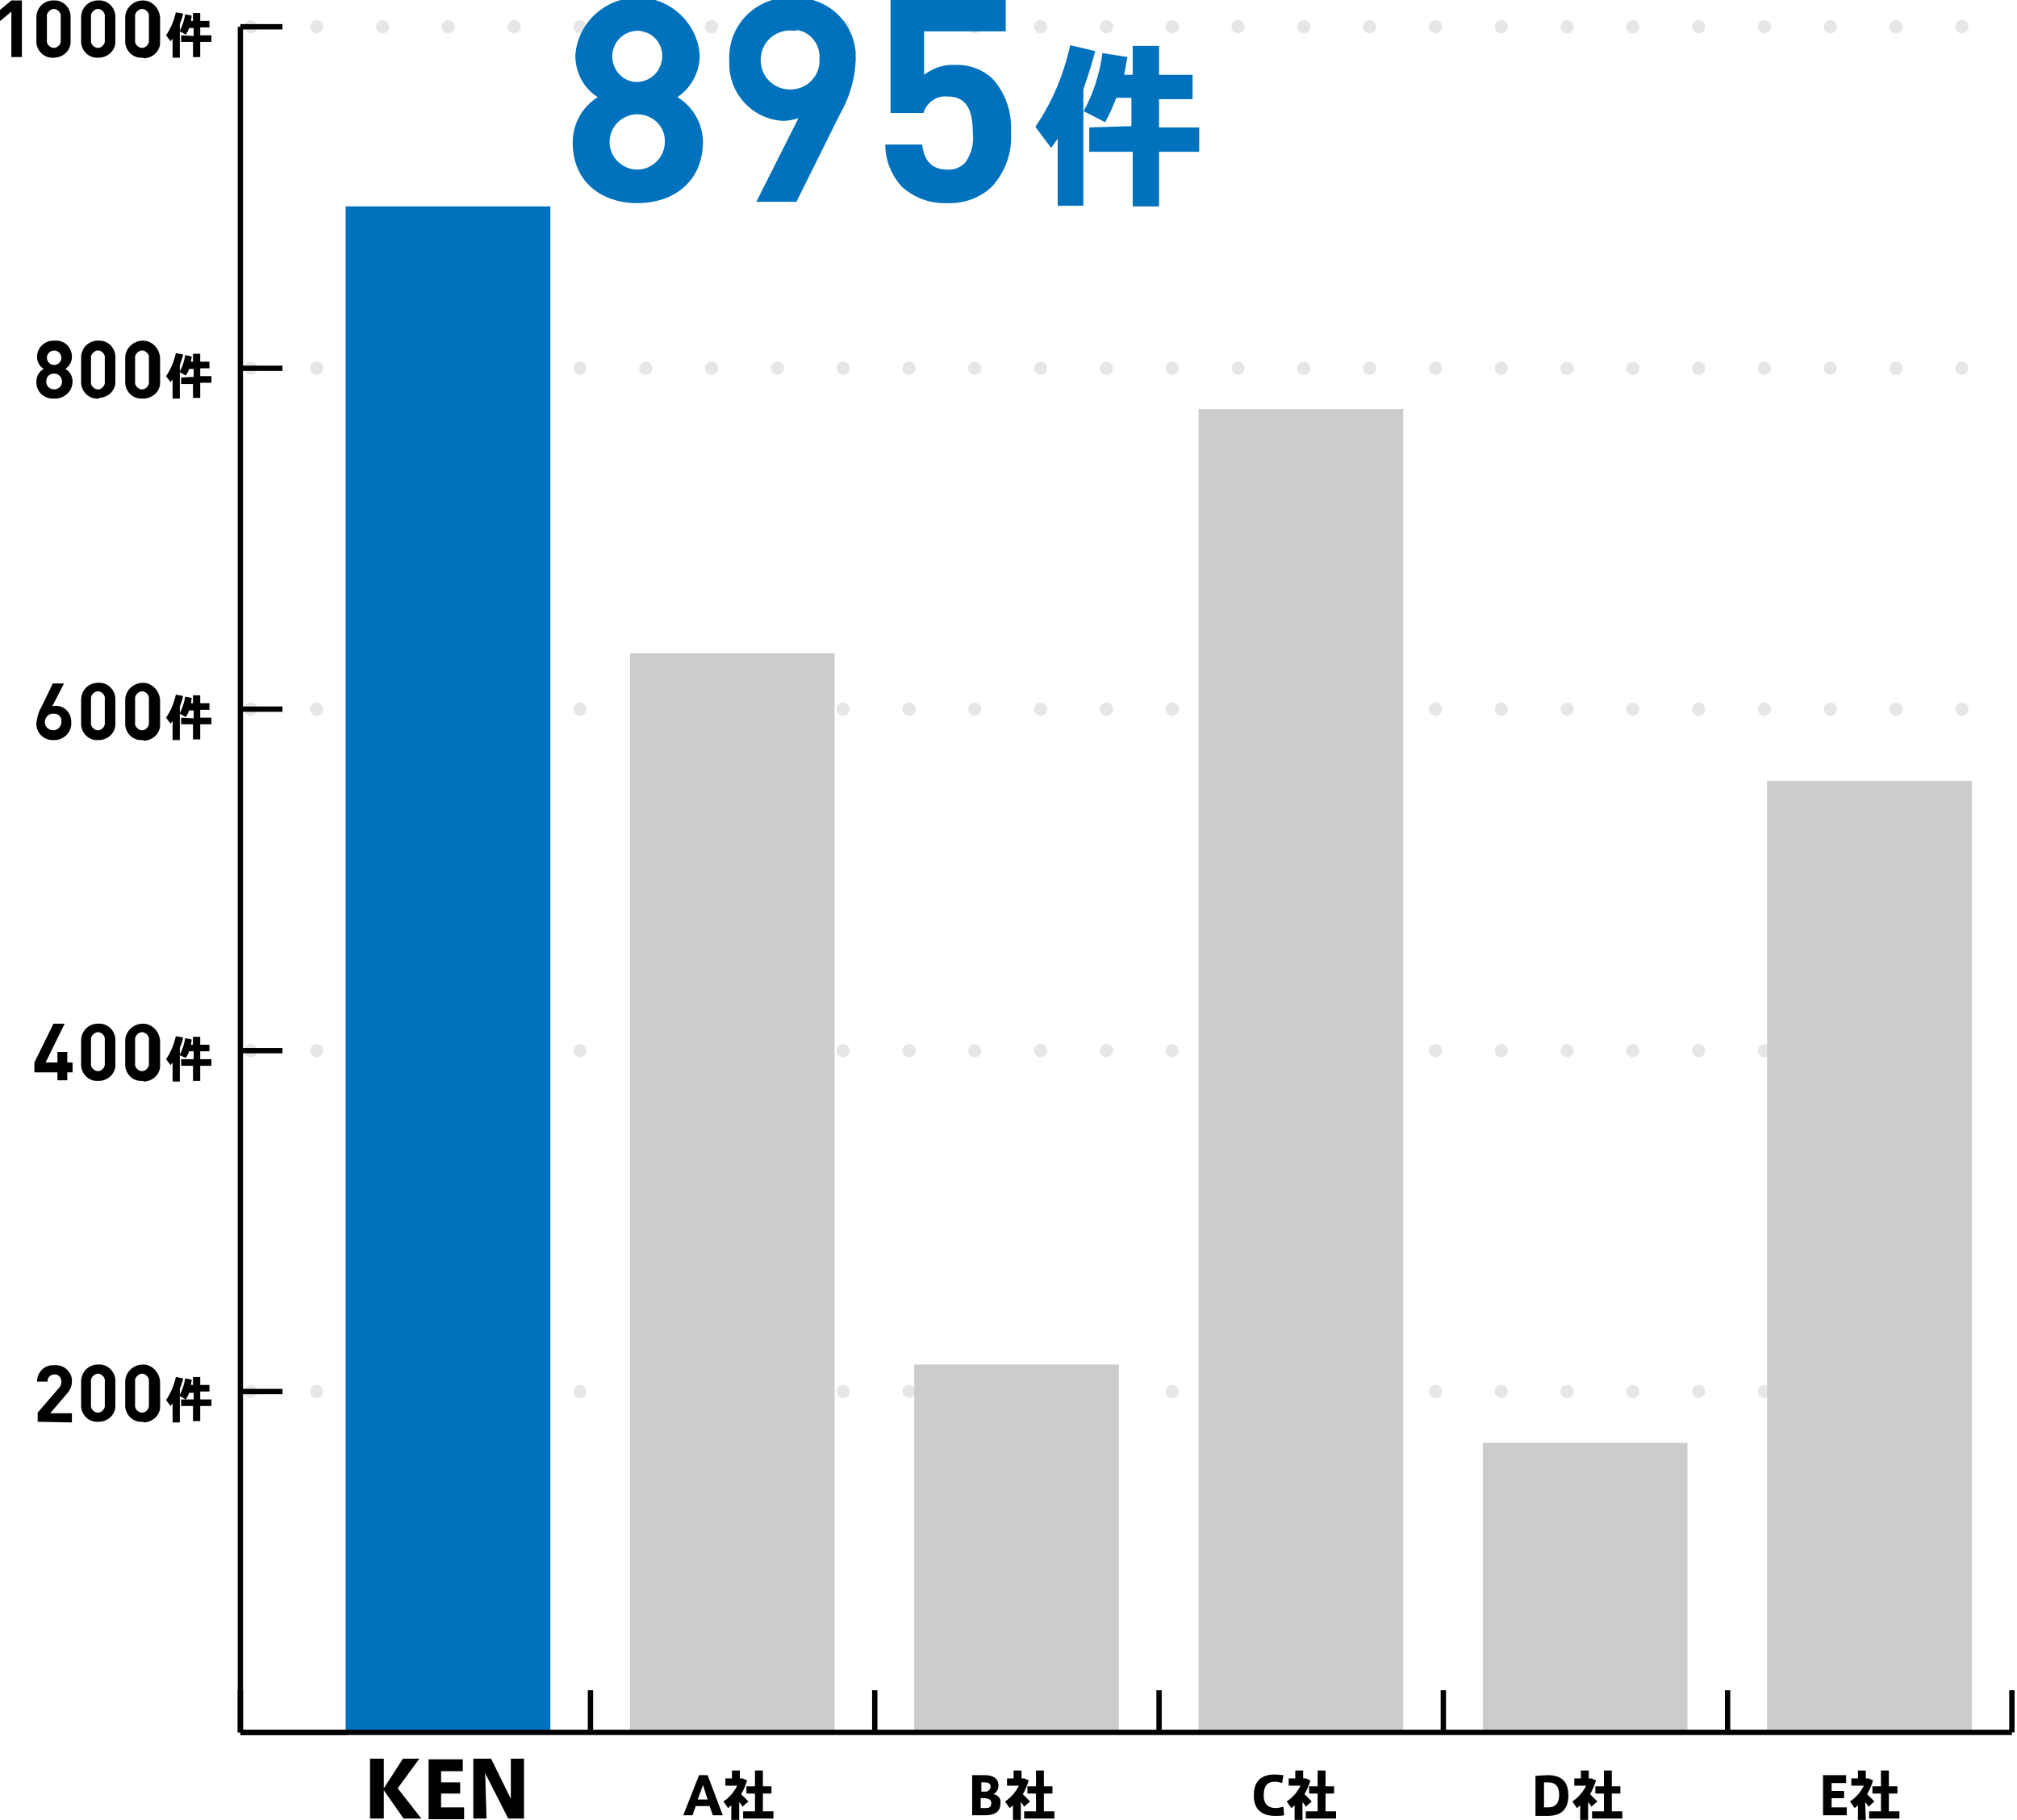 <?xml version="1.0" encoding="utf-8"?>
<!-- Generator: Adobe Illustrator 27.0.0, SVG Export Plug-In . SVG Version: 6.00 Build 0)  -->
<svg version="1.1" id="レイヤー_1" xmlns="http://www.w3.org/2000/svg" xmlns:xlink="http://www.w3.org/1999/xlink" x="0px"
	 y="0px" viewBox="0 0 306.5 276.6" style="enable-background:new 0 0 306.5 276.6;" xml:space="preserve">
<style type="text/css">
	.st0{fill:none;stroke:#E6E6E6;stroke-width:2;stroke-linecap:round;stroke-miterlimit:10;stroke-dasharray:0,10;}
	.st1{fill:#0071BC;}
	.st2{fill:#CCCCCC;}
	.st3{fill:none;stroke:#000000;stroke-width:0.81;stroke-miterlimit:10;}
</style>
<g id="market_graf04" transform="translate(-9.673 -857.632)">
	<line id="線_332" class="st0" x1="47.8" y1="1069.1" x2="315.2" y2="1069.1"/>
	<line id="線_333" class="st0" x1="47.8" y1="1017.3" x2="315.2" y2="1017.3"/>
	<line id="線_334" class="st0" x1="47.8" y1="965.4" x2="315.2" y2="965.4"/>
	<line id="線_335" class="st0" x1="47.8" y1="913.6" x2="315.2" y2="913.6"/>
	<line id="線_336" class="st0" x1="47.8" y1="861.7" x2="315.2" y2="861.7"/>
	<g id="グループ_539">
		<path id="パス_824" class="st1" d="M106.5,888.5c-5.4,0-9.8-3.2-9.8-9.2c0-2.8,1.4-5.4,3.8-6.9c-2.2-1.4-3.4-3.8-3.4-6.4
			c0.4-5.2,5-9.1,10.2-8.7c4.6,0.3,8.4,4.1,8.7,8.7c0,2.6-1.3,5-3.4,6.4c2.4,1.4,3.9,4.1,3.9,6.9C116.4,885.3,112,888.5,106.5,888.5
			z M106.5,875c-2.3,0-4.2,1.9-4.2,4.2s1.9,4.2,4.2,4.2c2.3,0,4.2-1.9,4.2-4.2C110.8,876.9,108.9,875,106.5,875
			C106.6,875,106.6,875,106.5,875L106.5,875z M106.5,862.3c-2.2,0.1-3.8,1.8-3.8,4c0.1,2.1,1.7,3.8,3.8,3.8c2.2-0.1,3.8-1.8,3.8-4
			C110.3,864,108.6,862.3,106.5,862.3z"/>
		<path id="パス_825" class="st1" d="M137.3,875l-6.6,13.3h-6.1l6.4-12.7c-0.7,0.2-1.5,0.4-2.3,0.4c-4.6-0.2-8.3-4.1-8.2-8.8
			c0-0.1,0-0.2,0-0.3c-0.3-5,3.5-9.3,8.5-9.6c0.4,0,0.7,0,1.1,0c5-0.3,9.2,3.4,9.6,8.3c0,0.4,0,0.8,0,1.2
			C139.6,869.6,138.8,872.4,137.3,875z M130.3,862.3c-2.5-0.3-4.7,1.4-5,3.9s1.4,4.7,3.9,5c2.5,0.3,4.7-1.4,5-3.9c0-0.2,0-0.4,0-0.6
			c0.2-2.2-1.3-4.2-3.4-4.5C130.6,862.3,130.4,862.3,130.3,862.3L130.3,862.3z"/>
		<path id="パス_826" class="st1" d="M160.4,886c-1.8,1.7-4.2,2.6-6.8,2.5c-2.6,0.1-5-0.8-6.9-2.5c-1.6-1.8-2.5-4-2.5-6.4h5.6
			c0.3,2.4,1.4,3.8,3.8,3.8c1,0.1,2-0.3,2.7-1c1-1.3,1.4-3,1.2-4.6c0-3.5-1-5.5-3.8-5.5c-1.7-0.2-3.2,0.9-3.7,2.5h-5v-17.4h17.5v5
			h-12.4v6.6c1.3-1,3-1.6,4.6-1.5c2.1-0.1,4.2,0.6,5.8,2.1c2,2.2,3,5.2,2.8,8.2C163.5,880.9,162.4,883.8,160.4,886z"/>
		<path id="パス_827" class="st1" d="M181.6,876.8v-4.3h-2.3c-0.5,1.3-1,2.5-1.7,3.7l-3.3-1.7v14.4h-3.9v-10.2
			c-0.3,0.4-0.6,0.9-1,1.4l-2.4-3.2c2.6-3.8,4.3-7.9,5.3-12.4l3.8,0.9c-0.5,1.9-1.1,3.8-1.8,5.8v3.4c1.5-2.7,2.5-5.8,2.9-8.9
			l3.8,0.6c-0.2,0.9-0.3,1.8-0.5,2.7h1.3v-4.4h4v4.4h5.1v3.7h-5.1v4.3h6.1v3.7h-6.1v8.3h-4v-8.3h-6.6V877L181.6,876.8L181.6,876.8z"
			/>
	</g>
	<g id="グループ_542">
		<g id="グループ_541">
			<g id="グループ_540">
				<rect id="長方形_365" x="62.2" y="889" class="st1" width="31.1" height="232"/>
				<rect id="長方形_366" x="105.4" y="956.9" class="st2" width="31.1" height="164.1"/>
				<rect id="長方形_367" x="148.6" y="1065" class="st2" width="31.1" height="56"/>
				<rect id="長方形_368" x="191.8" y="919.8" class="st2" width="31.1" height="201.1"/>
				<rect id="長方形_369" x="235" y="1076.9" class="st2" width="31.1" height="44.1"/>
				<rect id="長方形_370" x="278.2" y="976.3" class="st2" width="31.1" height="144.6"/>
			</g>
		</g>
	</g>
	<g id="グループ_545">
		<line id="線_337" class="st3" x1="46.2" y1="1120.9" x2="315.4" y2="1120.9"/>
		<g id="グループ_544">
			<g id="グループ_543">
				<line id="線_338" class="st3" x1="46.2" y1="1120.9" x2="46.2" y2="1114.5"/>
				<line id="線_339" class="st3" x1="99.4" y1="1120.9" x2="99.4" y2="1114.5"/>
				<line id="線_340" class="st3" x1="142.6" y1="1120.9" x2="142.6" y2="1114.5"/>
				<line id="線_341" class="st3" x1="185.8" y1="1120.9" x2="185.8" y2="1114.5"/>
				<line id="線_342" class="st3" x1="229" y1="1120.9" x2="229" y2="1114.5"/>
				<line id="線_343" class="st3" x1="272.2" y1="1120.9" x2="272.2" y2="1114.5"/>
				<line id="線_344" class="st3" x1="315.4" y1="1120.9" x2="315.4" y2="1114.5"/>
			</g>
		</g>
	</g>
	<g id="グループ_554">
		<g id="グループ_551">
			<g id="グループ_546">
				<path id="パス_828" d="M15.4,1073.7v-1.4l3.2-3.7c0.3-0.3,0.4-0.6,0.4-1c0-0.6-0.4-1.1-1-1.1s-1.1,0.4-1.1,1v0.1h-1.6
					c0-1.3,1-2.5,2.4-2.5c0.1,0,0.2,0,0.3,0c1.3-0.1,2.5,0.9,2.6,2.2c0,0.1,0,0.2,0,0.3c0,0.8-0.4,1.5-0.9,2l-2.4,2.8h3.3v1.4
					L15.4,1073.7z"/>
				<path id="パス_829" d="M24.6,1073.7c-1.4,0.1-2.5-1-2.6-2.3c0-0.1,0-0.2,0-0.2v-3.6c0-1.4,1-2.5,2.4-2.6c0.1,0,0.2,0,0.2,0
					c1.4-0.1,2.5,1,2.6,2.3c0,0.1,0,0.2,0,0.2v3.6c0.1,1.4-1,2.5-2.4,2.6C24.7,1073.7,24.6,1073.7,24.6,1073.7z M25.6,1067.6
					c0.1-0.6-0.4-1.1-0.9-1.2s-1.1,0.4-1.2,0.9c0,0.1,0,0.2,0,0.2v3.6c-0.1,0.6,0.4,1.1,0.9,1.2c0.6,0.1,1.1-0.4,1.2-0.9
					c0-0.1,0-0.1,0-0.2V1067.6z"/>
				<path id="パス_830" d="M31.3,1073.7c-1.4,0.1-2.5-1-2.6-2.3c0-0.1,0-0.2,0-0.2v-3.6c0-1.4,1.2-2.6,2.7-2.6
					c1.4,0,2.5,1.2,2.6,2.6v3.6c0.1,1.4-1,2.5-2.4,2.6C31.4,1073.7,31.4,1073.7,31.3,1073.7z M32.3,1067.6c0.1-0.6-0.4-1.1-0.9-1.2
					s-1.1,0.4-1.2,0.9c0,0.1,0,0.2,0,0.2v3.6c-0.1,0.6,0.4,1.1,0.9,1.2c0.6,0.1,1.1-0.4,1.2-0.9c0-0.1,0-0.1,0-0.2V1067.6z"/>
				<path id="パス_831" d="M39.1,1070.5v-1.2h-0.7c-0.1,0.4-0.3,0.7-0.5,1l-0.9-0.5v4h-1.1v-2.9c-0.1,0.1-0.2,0.3-0.3,0.4
					l-0.7-0.9c0.7-1,1.2-2.2,1.5-3.5l1.1,0.2c-0.1,0.5-0.3,1.1-0.5,1.6v0.9c0.4-0.8,0.7-1.6,0.8-2.5l1,0.2c0,0.3-0.1,0.5-0.1,0.8H39
					v-1.2h1.1v1.2h1.4v1h-1.4v1.2h1.7v1h-1.7v2.3H39v-2.3h-1.8v-1h1.9C39.1,1070.3,39.1,1070.5,39.1,1070.5z"/>
			</g>
			<g id="グループ_547">
				<path id="パス_832" d="M19.9,1020.6v1.2h-1.5v-1.2h-3.5v-1.5l2.9-5.9h1.7l-2.9,5.9h1.8v-1.6h1.5v1.6h0.8v1.5H19.9z"/>
				<path id="パス_833" d="M24.6,1021.9c-1.4,0.1-2.5-1-2.6-2.3c0-0.1,0-0.2,0-0.2v-3.6c0-1.4,1-2.5,2.4-2.6c0.1,0,0.2,0,0.2,0
					c1.4-0.1,2.5,1,2.6,2.3c0,0.1,0,0.2,0,0.2v3.6c0.1,1.4-1,2.5-2.4,2.6C24.7,1021.9,24.6,1021.9,24.6,1021.9z M25.6,1015.7
					c0.1-0.6-0.4-1.1-0.9-1.2s-1.1,0.4-1.2,0.9c0,0.1,0,0.2,0,0.2v3.6c-0.1,0.6,0.4,1.1,0.9,1.2c0.6,0.1,1.1-0.4,1.2-0.9
					c0-0.1,0-0.1,0-0.2V1015.7z"/>
				<path id="パス_834" d="M31.3,1021.9c-1.4,0.1-2.5-1-2.6-2.3c0-0.1,0-0.2,0-0.2v-3.6c0-1.4,1.2-2.6,2.7-2.6
					c1.4,0,2.5,1.2,2.6,2.6v3.6c0.1,1.4-1,2.5-2.4,2.6C31.4,1021.9,31.4,1021.9,31.3,1021.9z M32.3,1015.7c0.1-0.6-0.4-1.1-0.9-1.2
					s-1.1,0.4-1.2,0.9c0,0.1,0,0.2,0,0.2v3.6c-0.1,0.6,0.4,1.1,0.9,1.2c0.6,0.1,1.1-0.4,1.2-0.9c0-0.1,0-0.1,0-0.2V1015.7z"/>
				<path id="パス_835" d="M39.1,1018.6v-1.2h-0.7c-0.1,0.4-0.3,0.7-0.5,1L37,1018v4h-1.1v-2.9c-0.1,0.1-0.2,0.3-0.3,0.4l-0.7-0.9
					c0.7-1,1.2-2.2,1.5-3.5l1.1,0.2c-0.1,0.5-0.3,1.1-0.5,1.6v1c0.4-0.8,0.7-1.6,0.8-2.5l1,0.2c0,0.3-0.1,0.5-0.1,0.8H39v-1.2h1.1
					v1.2h1.4v1h-1.4v1.2h1.7v1h-1.7v2.3H39v-2.3h-1.8v-1H39.1z"/>
			</g>
			<g id="グループ_548">
				<path id="パス_836" d="M17.9,970.1c-1.4,0.1-2.6-0.9-2.7-2.3c0-0.1,0-0.2,0-0.3c0.1-0.8,0.3-1.6,0.7-2.3l1.8-3.7h1.7l-1.8,3.5
					c0.2-0.1,0.4-0.1,0.6-0.1c1.3,0,2.3,1.1,2.3,2.4v0.1c0.1,1.4-1,2.6-2.4,2.7C18.1,970.1,18,970.1,17.9,970.1z M17.9,966.1
					c-0.7-0.1-1.3,0.4-1.4,1.1s0.4,1.3,1.1,1.4c0.7,0.1,1.3-0.4,1.4-1.1c0-0.1,0-0.1,0-0.2c0.1-0.6-0.4-1.2-1-1.2
					C18,966.1,18,966.1,17.9,966.1L17.9,966.1z"/>
				<path id="パス_837" d="M24.6,970.1c-1.4,0.1-2.5-1-2.6-2.3c0-0.1,0-0.2,0-0.2V964c0-1.4,1-2.5,2.4-2.6c0.1,0,0.2,0,0.2,0
					c1.4-0.1,2.5,1,2.6,2.3c0,0.1,0,0.2,0,0.2v3.6c0.1,1.4-1,2.5-2.4,2.6C24.7,970.1,24.6,970.1,24.6,970.1z M25.6,963.9
					c0.1-0.6-0.4-1.1-0.9-1.2s-1.1,0.4-1.2,0.9c0,0.1,0,0.2,0,0.2v3.6c-0.1,0.6,0.4,1.1,0.9,1.2c0.6,0.1,1.1-0.4,1.2-0.9
					c0-0.1,0-0.1,0-0.2V963.9z"/>
				<path id="パス_838" d="M31.3,970.1c-1.4,0.1-2.5-1-2.6-2.3c0-0.1,0-0.2,0-0.2V964c0-1.4,1.2-2.6,2.7-2.6
					c1.4,0,2.5,1.2,2.6,2.6v3.6c0.1,1.4-1,2.5-2.4,2.6C31.4,970.1,31.4,970.1,31.3,970.1z M32.3,963.9c0.1-0.6-0.4-1.1-0.9-1.2
					s-1.1,0.4-1.2,0.9c0,0.1,0,0.2,0,0.2v3.6c-0.1,0.6,0.4,1.1,0.9,1.2c0.6,0.1,1.1-0.4,1.2-0.9c0-0.1,0-0.1,0-0.2V963.9z"/>
				<path id="パス_839" d="M39.1,966.8v-1.2h-0.7c-0.1,0.4-0.3,0.7-0.5,1l-0.9-0.5v4h-1.1v-2.9c-0.1,0.1-0.2,0.3-0.3,0.4l-0.7-0.9
					c0.7-1,1.2-2.2,1.5-3.5l1.1,0.2c-0.1,0.5-0.3,1.1-0.5,1.6v1c0.4-0.8,0.7-1.6,0.8-2.5l1,0.2c0,0.3-0.1,0.5-0.1,0.8H39v-1.2h1.1
					v1.2h1.4v1h-1.4v1.2h1.7v1h-1.7v2.3H39v-2.3h-1.8v-1L39.1,966.8z"/>
			</g>
			<g id="グループ_549">
				<path id="パス_840" d="M17.9,918.2c-1.4,0.1-2.6-0.9-2.7-2.3c0-0.1,0-0.2,0-0.3c0-0.8,0.4-1.5,1.1-1.9c-0.6-0.4-1-1.1-1-1.8
					c0-1.4,1.1-2.5,2.5-2.5c0.1,0,0.1,0,0.2,0c1.4-0.1,2.5,0.9,2.6,2.3c0,0.1,0,0.1,0,0.2c0,0.7-0.4,1.4-1,1.8
					c0.7,0.4,1.1,1.1,1.1,1.9c0,1.4-1.1,2.5-2.5,2.6C18.1,918.2,18,918.2,17.9,918.2z M17.9,914.4c-0.7,0-1.2,0.5-1.2,1.2
					s0.5,1.2,1.2,1.2s1.2-0.5,1.2-1.2C19.1,915,18.6,914.4,17.9,914.4L17.9,914.4z M17.9,910.9c-0.6,0-1.1,0.5-1.1,1.1
					s0.5,1.1,1.1,1.1s1.1-0.5,1.1-1.1S18.5,910.9,17.9,910.9z"/>
				<path id="パス_841" d="M24.6,918.2c-1.4,0.1-2.5-1-2.6-2.3c0-0.1,0-0.2,0-0.2V912c0-1.4,1-2.5,2.4-2.6c0.1,0,0.2,0,0.2,0
					c1.4-0.1,2.5,1,2.6,2.3c0,0.1,0,0.2,0,0.2v3.6c0.1,1.4-1,2.5-2.4,2.6C24.7,918.2,24.6,918.2,24.6,918.2z M25.6,912.1
					c0.1-0.6-0.4-1.1-0.9-1.2s-1.1,0.4-1.2,0.9c0,0.1,0,0.2,0,0.2v3.6c-0.1,0.6,0.4,1.1,0.9,1.2c0.6,0.1,1.1-0.4,1.2-0.9
					c0-0.1,0-0.1,0-0.2V912.1z"/>
				<path id="パス_842" d="M31.3,918.2c-1.4,0.1-2.5-1-2.6-2.3c0-0.1,0-0.2,0-0.2V912c0-1.4,1.2-2.6,2.7-2.6
					c1.4,0,2.5,1.2,2.6,2.6v3.6c0.1,1.4-1,2.5-2.4,2.6C31.4,918.2,31.4,918.2,31.3,918.2z M32.3,912.1c0.1-0.6-0.4-1.1-0.9-1.2
					s-1.1,0.4-1.2,0.9c0,0.1,0,0.2,0,0.2v3.6c-0.1,0.6,0.4,1.1,0.9,1.2c0.6,0.1,1.1-0.4,1.2-0.9c0-0.1,0-0.1,0-0.2V912.1z"/>
				<path id="パス_843" d="M39.1,914.9v-1.2h-0.7c-0.1,0.4-0.3,0.7-0.5,1l-0.9-0.5v4h-1.1v-2.9c-0.1,0.1-0.2,0.3-0.3,0.4l-0.7-0.9
					c0.7-1,1.2-2.2,1.5-3.5l1.1,0.2c-0.1,0.5-0.3,1.1-0.5,1.6v1c0.4-0.8,0.7-1.6,0.8-2.5l1,0.2c0,0.3-0.1,0.5-0.1,0.8H39v-1.2h1.1
					v1.2h1.4v1h-1.4v1.2h1.7v1h-1.7v2.3H39V916h-1.8v-1L39.1,914.9z"/>
			</g>
			<g id="グループ_550">
				<path id="パス_844" d="M11.4,866.3v-6.9l-1.8,1.5v-1.7l1.8-1.5H13v8.6L11.4,866.3L11.4,866.3z"/>
				<path id="パス_845" d="M17.8,866.4c-1.4,0.1-2.5-1-2.6-2.3c0-0.1,0-0.2,0-0.2v-3.6c0-1.4,1-2.5,2.4-2.6c0.1,0,0.2,0,0.2,0
					c1.4-0.1,2.5,1,2.6,2.3c0,0.1,0,0.2,0,0.2v3.6c0.1,1.4-1,2.5-2.4,2.6C18,866.4,17.9,866.4,17.8,866.4z M18.9,860.2
					c0.1-0.6-0.4-1.1-0.9-1.2s-1.1,0.4-1.2,0.9c0,0.1,0,0.2,0,0.2v3.6c-0.1,0.6,0.4,1.1,0.9,1.2c0.6,0.1,1.1-0.4,1.2-0.9
					c0-0.1,0-0.1,0-0.2V860.2z"/>
				<path id="パス_846" d="M24.6,866.4c-1.4,0.1-2.5-1-2.6-2.3c0-0.1,0-0.2,0-0.2v-3.6c0-1.4,1-2.5,2.4-2.6c0.1,0,0.2,0,0.2,0
					c1.4-0.1,2.5,1,2.6,2.3c0,0.1,0,0.2,0,0.2v3.6c0.1,1.4-1,2.5-2.4,2.6C24.7,866.4,24.6,866.4,24.6,866.4z M25.6,860.2
					c0.1-0.6-0.4-1.1-0.9-1.2s-1.1,0.4-1.2,0.9c0,0.1,0,0.2,0,0.2v3.6c-0.1,0.6,0.4,1.1,0.9,1.2c0.6,0.1,1.1-0.4,1.2-0.9
					c0-0.1,0-0.1,0-0.2V860.2z"/>
				<path id="パス_847" d="M31.3,866.4c-1.4,0.1-2.5-1-2.6-2.3c0-0.1,0-0.2,0-0.2v-3.6c0-1.4,1.2-2.6,2.7-2.6
					c1.4,0,2.5,1.2,2.6,2.6v3.6c0.1,1.4-1,2.5-2.4,2.6C31.4,866.4,31.4,866.4,31.3,866.4z M32.3,860.2c0.1-0.6-0.4-1.1-0.9-1.2
					s-1.1,0.4-1.2,0.9c0,0.1,0,0.2,0,0.2v3.6c-0.1,0.6,0.4,1.1,0.9,1.2c0.6,0.1,1.1-0.4,1.2-0.9c0-0.1,0-0.1,0-0.2V860.2z"/>
				<path id="パス_848" d="M39.1,863.1v-1.2h-0.7c-0.1,0.4-0.3,0.7-0.5,1l-0.9-0.5v4h-1.1v-2.9c-0.1,0.1-0.2,0.3-0.3,0.4l-0.7-0.9
					c0.7-1,1.2-2.2,1.5-3.5l1.1,0.2c-0.1,0.5-0.3,1.1-0.5,1.6v1c0.4-0.8,0.7-1.6,0.8-2.5l1,0.2c0,0.3-0.1,0.5-0.1,0.8H39v-1.2h1.1
					v1.2h1.4v1h-1.4v1.2h1.7v1h-1.7v2.3H39V864h-1.8v-1L39.1,863.1z"/>
			</g>
		</g>
		<line id="線_345" class="st3" x1="46.2" y1="1120.9" x2="46.2" y2="861.7"/>
		<g id="グループ_553">
			<g id="グループ_552">
				<line id="線_346" class="st3" x1="46.2" y1="1120.9" x2="62.6" y2="1120.9"/>
				<line id="線_347" class="st3" x1="46.2" y1="1069.1" x2="52.6" y2="1069.1"/>
				<line id="線_348" class="st3" x1="46.2" y1="1017.3" x2="52.6" y2="1017.3"/>
				<line id="線_349" class="st3" x1="46.2" y1="965.4" x2="52.6" y2="965.4"/>
				<line id="線_350" class="st3" x1="46.2" y1="913.6" x2="52.6" y2="913.6"/>
				<line id="線_351" class="st3" x1="46.2" y1="861.7" x2="52.6" y2="861.7"/>
			</g>
		</g>
	</g>
	<g id="グループ_555">
		<path id="パス_849" d="M73.7,1134H71l-3-4.3v4.3h-2.1v-9.1H68v4.5l2.9-4.5h2.5l-3.3,4.5L73.7,1134z"/>
		<path id="パス_850" d="M76.7,1128.5h2.9v1.7h-2.9v2.1h3.5v1.8h-5.4v-9.1H80v1.8h-3.3V1128.5z"/>
		<path id="パス_851" d="M83.6,1134h-2v-9.1h2.7l3,6.1v-6.1h2v9.1h-2.4l-3.5-6.9L83.6,1134L83.6,1134z"/>
	</g>
	<g id="グループ_556">
		<path id="パス_852" d="M115.9,1127.4h1.3l2.3,6.1H118l-0.5-1.4h-2.1l-0.5,1.4h-1.4L115.9,1127.4z M117.2,1131.1l-0.7-2.2
			l-0.8,2.2H117.2z"/>
		<path id="パス_853" d="M122,1134.2h-1.2v-2.2c-0.2,0.1-0.3,0.3-0.5,0.4l-0.7-1c0.9-0.6,1.6-1.4,2.1-2.4h-1.8v-1.1h1v-1.2h1.2
			v1.2h0.4l0.7,0.3c-0.2,0.7-0.5,1.4-0.9,2.1c0.4,0.4,0.8,0.8,1.1,1.1l-0.9,0.8c-0.1-0.2-0.3-0.5-0.5-0.7L122,1134.2z M124.4,1132.9
			v-2.7h-1.3v-1.1h1.3v-2.4h1.2v2.4h1.3v1.1h-1.3v2.7h1.6v1.1h-4.6v-1.1H124.4z"/>
	</g>
	<g id="グループ_557">
		<path id="パス_854" d="M161.7,1131.7c0,1.4-1.1,1.8-2.3,1.8h-2v-6.1h1.9c1,0,2.1,0.3,2.1,1.6c0,0.5-0.3,1.1-0.8,1.3
			C161.4,1130.4,161.8,1131,161.7,1131.7L161.7,1131.7z M160.2,1129.2c0-0.6-0.4-0.7-1-0.7h-0.4v1.4h0.8
			C159.9,1129.8,160.2,1129.5,160.2,1129.2L160.2,1129.2L160.2,1129.2z M158.8,1132.4h0.6c0.6,0,0.9-0.1,0.9-0.8
			c0-0.4-0.3-0.7-1.1-0.7h-0.5v1.5H158.8z"/>
		<path id="パス_855" d="M164.8,1134.2h-1.2v-2.2c-0.2,0.1-0.3,0.3-0.5,0.4l-0.7-1c0.9-0.6,1.6-1.4,2.1-2.4h-1.8v-1.1h1v-1.2h1.2
			v1.2h0.4l0.7,0.3c-0.2,0.7-0.5,1.4-0.9,2.1c0.4,0.4,0.8,0.8,1.1,1.1l-0.9,0.8c-0.1-0.2-0.3-0.5-0.5-0.7L164.8,1134.2z
			 M167.1,1132.9v-2.7h-1.3v-1.1h1.3v-2.4h1.2v2.4h1.3v1.1h-1.3v2.7h1.6v1.1h-4.6v-1.1H167.1z"/>
	</g>
	<g id="グループ_558">
		<path id="パス_856" d="M200.2,1130.5c0-1.6,0.6-3.2,3.2-3.2c0.5,0,0.9,0.1,1.3,0.1l-0.2,1.2c-0.4-0.1-0.7-0.2-1.1-0.2
			c-1.1,0-1.7,0.6-1.7,2.1c0,1.3,0.7,1.9,1.8,1.9c0.4,0,0.8-0.1,1.2-0.2l0.1,1.3c-0.4,0.1-0.9,0.1-1.3,0.1
			C200.9,1133.6,200.2,1132.1,200.2,1130.5L200.2,1130.5z"/>
		<path id="パス_857" d="M207.6,1134.2h-1.2v-2.2c-0.2,0.1-0.3,0.3-0.5,0.4l-0.7-1c0.9-0.6,1.6-1.4,2.1-2.4h-1.8v-1.1h1v-1.2h1.2
			v1.2h0.4l0.7,0.3c-0.2,0.7-0.5,1.4-0.9,2.1c0.4,0.4,0.8,0.8,1.1,1.1l-0.9,0.8c-0.1-0.2-0.3-0.5-0.5-0.7L207.6,1134.2z
			 M209.9,1132.9v-2.7h-1.3v-1.1h1.3v-2.4h1.2v2.4h1.3v1.1h-1.3v2.7h1.6v1.1h-4.6v-1.1H209.9z"/>
	</g>
	<g id="グループ_559">
		<path id="パス_858" d="M244.8,1127.4c2.1,0,3.2,0.9,3.2,3.1c0,1.7-0.7,3.1-3.2,3.1H243v-6.1L244.8,1127.4L244.8,1127.4z
			 M246.6,1130.4c0-1.1-0.4-1.9-1.7-1.9h-0.6v3.8h0.6C246.1,1132.3,246.6,1131.6,246.6,1130.4L246.6,1130.4z"/>
		<path id="パス_859" d="M251,1134.2h-1.2v-2.2c-0.2,0.1-0.3,0.3-0.5,0.4l-0.7-1c0.9-0.6,1.6-1.4,2.1-2.4h-1.8v-1.1h1v-1.2h1.2
			v1.2h0.4l0.7,0.3c-0.2,0.7-0.5,1.4-0.9,2.1c0.4,0.4,0.8,0.8,1.1,1.1l-0.9,0.8c-0.1-0.2-0.3-0.5-0.5-0.7L251,1134.2z M253.4,1132.9
			v-2.7h-1.3v-1.1h1.3v-2.4h1.2v2.4h1.3v1.1h-1.3v2.7h1.6v1.1h-4.6v-1.1H253.4z"/>
	</g>
	<g id="グループ_560">
		<path id="パス_860" d="M288,1129.8h1.9v1.1H288v1.4h2.3v1.2h-3.6v-6.1h3.5v1.2H288V1129.8z"/>
		<path id="パス_861" d="M293.2,1134.2H292v-2.2c-0.2,0.1-0.3,0.3-0.5,0.4l-0.7-1c0.9-0.6,1.6-1.4,2.1-2.4H291v-1.1h1v-1.2h1.2
			v1.2h0.4l0.7,0.3c-0.2,0.7-0.5,1.4-0.9,2.1c0.4,0.4,0.8,0.8,1.1,1.1l-0.9,0.8c-0.1-0.2-0.3-0.5-0.5-0.7L293.2,1134.2z
			 M295.5,1132.9v-2.7h-1.3v-1.1h1.3v-2.4h1.2v2.4h1.3v1.1h-1.3v2.7h1.6v1.1h-4.6v-1.1H295.5z"/>
	</g>
</g>
</svg>

